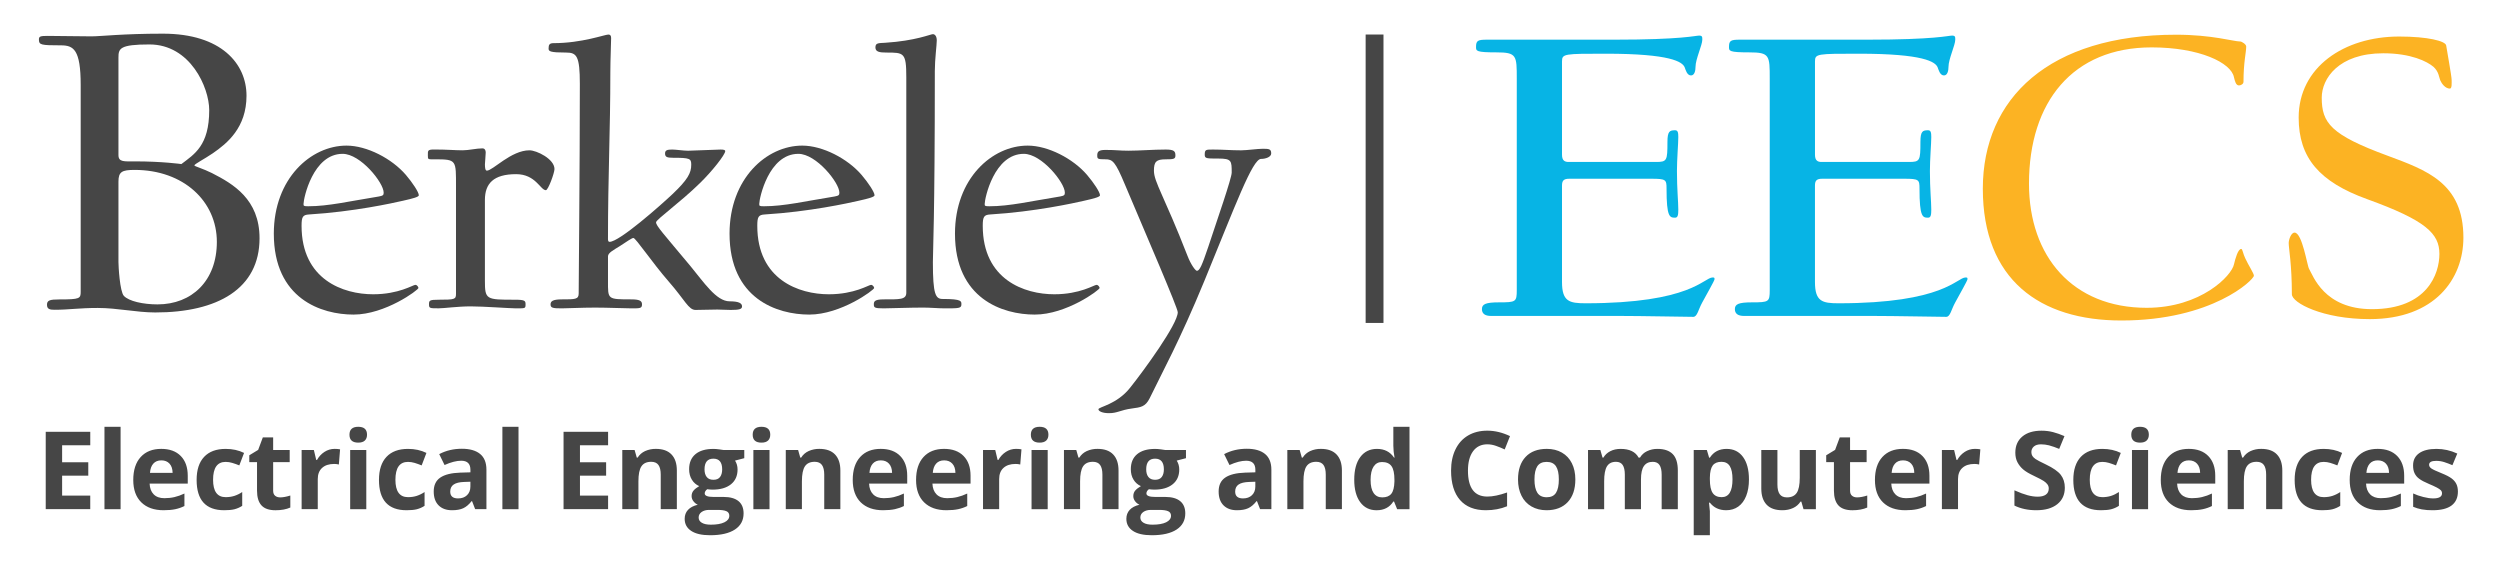 <svg width="131" height="30" viewBox="0 0 131 30" fill="none" xmlns="http://www.w3.org/2000/svg">
<path d="M7.054 8.903C6.395 8.903 6.207 8.998 6.207 9.516V13.734C6.207 13.946 6.277 15.266 6.489 15.502C6.748 15.784 7.501 15.95 8.254 15.95C10.044 15.95 11.363 14.724 11.363 12.674C11.363 10.552 9.621 8.903 7.054 8.903ZM7.831 2.329C6.278 2.329 6.207 2.541 6.207 3.012V8.126C6.207 8.503 6.513 8.456 7.078 8.456C8.514 8.456 9.504 8.597 9.504 8.597C10.185 8.079 10.963 7.631 10.963 5.77C10.963 4.591 9.974 2.329 7.831 2.329ZM8.137 16.373C7.149 16.373 6.16 16.137 5.124 16.137C4.135 16.137 3.617 16.232 2.863 16.232C2.628 16.232 2.462 16.208 2.462 15.973C2.462 15.737 2.604 15.69 3.122 15.69C4.182 15.69 4.228 15.643 4.228 15.29V4.449C4.228 2.589 3.851 2.376 3.192 2.376C2.132 2.376 2.039 2.352 2.039 2.07C2.039 1.905 2.109 1.881 2.509 1.881C3.24 1.881 3.969 1.905 4.794 1.905C5.288 1.905 6.418 1.764 8.537 1.764C11.598 1.764 12.917 3.342 12.917 5.015C12.917 6.688 11.905 7.512 11.152 8.031C10.704 8.337 10.185 8.597 10.185 8.668C10.185 8.715 10.633 8.832 11.104 9.068C12.211 9.634 13.6 10.435 13.6 12.485C13.6 15.124 11.411 16.373 8.137 16.373ZM17.953 8.061C16.397 8.061 15.905 10.398 15.905 10.684C15.905 10.787 15.905 10.808 16.151 10.808C17.216 10.808 18.322 10.541 19.858 10.295C20.084 10.254 20.104 10.213 20.104 10.09C20.104 9.578 18.895 8.061 17.953 8.061ZM21.107 10.521C20.575 10.643 18.527 11.095 16.193 11.238C15.864 11.258 15.802 11.361 15.802 11.833C15.802 14.661 17.994 15.42 19.551 15.42C20.902 15.42 21.639 14.927 21.763 14.927C21.866 14.927 21.926 15.05 21.926 15.091C21.926 15.193 20.185 16.484 18.526 16.484C16.847 16.484 14.348 15.665 14.348 12.242C14.348 9.352 16.294 7.63 18.157 7.63C19.223 7.63 20.533 8.307 21.271 9.168C21.619 9.577 21.946 10.07 21.946 10.233C21.947 10.316 21.66 10.398 21.107 10.521ZM28.604 9.966C28.317 9.966 28.071 9.126 27.047 9.126C25.859 9.126 25.409 9.617 25.409 10.479V14.701C25.409 15.705 25.47 15.705 26.985 15.705C27.518 15.705 27.539 15.767 27.539 15.951C27.539 16.177 27.518 16.156 26.985 16.156C26.699 16.156 25.327 16.054 24.671 16.054C23.976 16.054 23.279 16.156 22.993 16.156C22.522 16.156 22.48 16.156 22.48 15.951C22.48 15.746 22.501 15.705 22.993 15.705C23.832 15.705 23.894 15.685 23.894 15.397V9.782C23.894 8.388 23.935 8.348 22.788 8.348C22.42 8.348 22.42 8.368 22.42 8.143C22.42 7.897 22.399 7.834 22.748 7.834C23.444 7.834 23.833 7.876 24.243 7.876C24.57 7.876 24.959 7.774 25.287 7.774C25.37 7.774 25.451 7.834 25.451 7.999C25.451 8.101 25.41 8.552 25.41 8.614C25.41 8.798 25.43 8.942 25.513 8.942C25.82 8.942 26.782 7.876 27.744 7.876C28.113 7.876 29.055 8.327 29.055 8.86C29.053 9.065 28.725 9.966 28.604 9.966Z" fill="#464646"/>
<path d="M38.29 16.241C38.044 16.241 37.778 16.22 37.593 16.22C37.348 16.22 36.733 16.241 36.447 16.241C36.078 16.241 35.894 15.727 35.033 14.744C34.174 13.76 33.313 12.469 33.19 12.469C33.109 12.469 32.822 12.674 32.474 12.899C32.146 13.104 31.859 13.248 31.859 13.432V14.723C31.859 15.687 31.817 15.687 33.088 15.687C33.558 15.687 33.641 15.79 33.641 15.953C33.641 16.158 33.539 16.158 33.088 16.158C32.78 16.158 31.838 16.118 31.183 16.118C30.486 16.118 29.73 16.158 29.443 16.158C28.971 16.158 28.849 16.137 28.849 15.953C28.849 15.79 28.951 15.687 29.443 15.687C30.139 15.687 30.323 15.687 30.323 15.379C30.323 14.785 30.384 8.718 30.384 4.393C30.384 2.938 30.22 2.754 29.668 2.754C28.828 2.754 28.746 2.691 28.746 2.548C28.746 2.344 28.787 2.261 29.012 2.261C30.486 2.261 31.695 1.81 31.879 1.81C31.982 1.81 32.023 1.872 32.023 1.995C32.023 2.261 31.982 3.122 31.982 3.779C31.982 6.894 31.858 9.189 31.858 12.53C31.858 12.612 31.879 12.673 31.94 12.673C32.452 12.673 34.583 10.788 35.238 10.172C36.036 9.414 36.221 9.066 36.221 8.636C36.221 8.308 36.159 8.267 35.258 8.267C34.952 8.267 34.849 8.226 34.849 8.042C34.849 7.877 34.952 7.836 35.218 7.836C35.422 7.836 35.811 7.898 36.057 7.898C36.324 7.898 37.511 7.836 37.757 7.836C37.92 7.836 38.002 7.857 38.002 7.918C38.002 8.103 37.307 8.985 36.672 9.599C35.647 10.604 34.377 11.505 34.377 11.649C34.377 11.834 34.746 12.223 36.18 13.944C36.877 14.784 37.532 15.789 38.228 15.789C38.719 15.789 38.883 15.891 38.883 16.055C38.883 16.2 38.74 16.241 38.29 16.241Z" fill="#464646"/>
<path d="M41.833 8.061C40.276 8.061 39.785 10.398 39.785 10.684C39.785 10.787 39.785 10.808 40.03 10.808C41.094 10.808 42.201 10.541 43.737 10.295C43.961 10.254 43.983 10.213 43.983 10.09C43.983 9.578 42.775 8.061 41.833 8.061ZM44.987 10.521C44.454 10.643 42.407 11.095 40.071 11.238C39.744 11.258 39.682 11.361 39.682 11.833C39.682 14.661 41.873 15.42 43.429 15.42C44.781 15.42 45.519 14.927 45.641 14.927C45.744 14.927 45.806 15.05 45.806 15.091C45.806 15.193 44.064 16.484 42.406 16.484C40.726 16.484 38.228 15.665 38.228 12.242C38.228 9.352 40.173 7.63 42.037 7.63C43.102 7.63 44.412 8.307 45.15 9.168C45.498 9.577 45.826 10.07 45.826 10.233C45.826 10.316 45.54 10.398 44.987 10.521Z" fill="#464646"/>
<path d="M49.497 16.158C49.19 16.158 48.739 16.117 48.37 16.117C47.674 16.117 46.589 16.158 46.302 16.158C45.831 16.158 45.789 16.117 45.789 15.954C45.789 15.81 45.81 15.687 46.302 15.687C47.141 15.687 47.49 15.708 47.49 15.338V4.044C47.49 2.754 47.368 2.754 46.446 2.754C46.077 2.754 45.872 2.713 45.872 2.486C45.872 2.241 46.036 2.261 46.384 2.241C47.981 2.139 48.76 1.79 48.883 1.79C48.985 1.79 49.087 1.892 49.087 2.118C49.087 2.364 48.985 3.102 48.985 3.716C48.985 11.526 48.883 13.145 48.883 13.74C48.883 15.441 49.026 15.666 49.394 15.666C50.418 15.666 50.377 15.789 50.377 15.954C50.378 16.158 50.234 16.158 49.497 16.158Z" fill="#464646"/>
<path d="M53.647 8.061C52.09 8.061 51.598 10.398 51.598 10.684C51.598 10.787 51.598 10.808 51.844 10.808C52.91 10.808 54.015 10.541 55.551 10.295C55.776 10.254 55.798 10.213 55.798 10.09C55.798 9.578 54.588 8.061 53.647 8.061ZM56.801 10.521C56.269 10.643 54.221 11.095 51.886 11.238C51.558 11.258 51.496 11.361 51.496 11.833C51.496 14.661 53.688 15.42 55.244 15.42C56.596 15.42 57.333 14.927 57.456 14.927C57.559 14.927 57.62 15.05 57.62 15.091C57.62 15.193 55.879 16.484 54.221 16.484C52.541 16.484 50.041 15.665 50.041 12.242C50.041 9.352 51.988 7.63 53.851 7.63C54.916 7.63 56.227 8.307 56.964 9.168C57.312 9.577 57.64 10.07 57.64 10.233C57.641 10.316 57.353 10.398 56.801 10.521Z" fill="#464646"/>
<path d="M66.078 8.327C65.627 8.327 64.726 10.787 63.108 14.722C61.817 17.858 60.895 19.518 60.241 20.872C60.016 21.322 59.77 21.342 59.319 21.404C58.705 21.485 58.562 21.65 58.111 21.65C57.763 21.65 57.558 21.547 57.558 21.445C57.558 21.322 58.52 21.199 59.217 20.318C59.954 19.395 61.715 16.977 61.715 16.362C61.715 16.136 60.077 12.344 58.95 9.68C58.438 8.45 58.295 8.348 57.926 8.348C57.517 8.348 57.496 8.327 57.496 8.143C57.496 7.959 57.558 7.856 57.926 7.856C58.499 7.856 58.643 7.897 59.135 7.897C59.708 7.897 60.425 7.836 61.08 7.836C61.511 7.836 61.592 7.918 61.592 8.144C61.592 8.328 61.511 8.349 61.08 8.349C60.589 8.349 60.466 8.472 60.466 8.943C60.466 9.537 60.997 10.254 62.227 13.411C62.391 13.841 62.636 14.19 62.719 14.19C62.862 14.19 62.985 13.903 63.312 12.939C63.803 11.463 64.541 9.332 64.541 9.045C64.541 8.43 64.541 8.308 63.845 8.308C63.21 8.308 63.128 8.308 63.128 8.102C63.128 7.836 63.19 7.836 63.559 7.836C64.112 7.836 64.48 7.877 65.033 7.877C65.341 7.877 65.893 7.795 66.18 7.795C66.508 7.795 66.611 7.815 66.611 8.041C66.611 8.224 66.323 8.327 66.078 8.327Z" fill="#464646"/>
<path d="M89.201 15.843C88.988 16.224 88.94 16.603 88.727 16.603C88.347 16.603 86 16.555 84.862 16.555H78.127C77.819 16.555 77.653 16.437 77.653 16.2C77.653 15.938 77.843 15.843 78.554 15.843C79.432 15.843 79.479 15.82 79.479 15.203V4.12C79.479 2.909 79.479 2.744 78.412 2.744C77.344 2.744 77.344 2.672 77.344 2.459C77.344 2.126 77.44 2.079 77.914 2.079H84.6C88.134 2.079 88.845 1.865 89.035 1.865C89.201 1.865 89.201 1.937 89.201 2.079C89.201 2.364 88.845 3.099 88.845 3.503C88.845 3.693 88.798 3.953 88.608 3.953C88.395 3.953 88.323 3.645 88.276 3.526C88.158 3.241 87.541 2.814 84.15 2.814C81.969 2.814 81.849 2.814 81.849 3.218V8.107C81.849 8.439 82.016 8.487 82.205 8.487H86.781C87.35 8.487 87.374 8.415 87.374 7.442C87.374 6.873 87.493 6.826 87.777 6.826C87.919 6.826 87.943 6.945 87.943 7.182C87.943 7.514 87.872 8.344 87.872 8.961C87.872 9.911 87.943 10.576 87.943 10.979C87.943 11.264 87.919 11.406 87.777 11.406C87.493 11.406 87.327 11.383 87.327 9.887C87.327 9.413 87.303 9.366 86.521 9.366H82.229C81.944 9.366 81.849 9.46 81.849 9.721V14.776C81.849 15.797 82.229 15.892 83.083 15.892C88.631 15.892 89.271 14.539 89.746 14.539C89.841 14.539 89.841 14.563 89.841 14.634C89.841 14.705 89.391 15.487 89.201 15.843ZM102.456 15.843C102.243 16.224 102.195 16.603 101.982 16.603C101.602 16.603 99.255 16.555 98.116 16.555H91.382C91.074 16.555 90.907 16.437 90.907 16.2C90.907 15.938 91.097 15.843 91.809 15.843C92.687 15.843 92.734 15.82 92.734 15.203V4.12C92.734 2.909 92.734 2.744 91.666 2.744C90.599 2.744 90.599 2.672 90.599 2.459C90.599 2.126 90.694 2.079 91.168 2.079H97.856C101.389 2.079 102.101 1.865 102.289 1.865C102.456 1.865 102.456 1.937 102.456 2.079C102.456 2.364 102.101 3.099 102.101 3.503C102.101 3.693 102.053 3.953 101.863 3.953C101.65 3.953 101.578 3.645 101.531 3.526C101.413 3.241 100.797 2.814 97.405 2.814C95.223 2.814 95.105 2.814 95.105 3.218V8.107C95.105 8.439 95.271 8.487 95.46 8.487H100.037C100.606 8.487 100.63 8.415 100.63 7.442C100.63 6.873 100.748 6.826 101.032 6.826C101.175 6.826 101.199 6.945 101.199 7.182C101.199 7.514 101.127 8.344 101.127 8.961C101.127 9.911 101.199 10.576 101.199 10.979C101.199 11.264 101.175 11.406 101.032 11.406C100.748 11.406 100.582 11.383 100.582 9.887C100.582 9.413 100.558 9.366 99.776 9.366H95.484C95.198 9.366 95.104 9.46 95.104 9.721V14.776C95.104 15.797 95.484 15.892 96.337 15.892C101.886 15.892 102.527 14.539 103.001 14.539C103.096 14.539 103.096 14.563 103.096 14.634C103.096 14.705 102.646 15.487 102.456 15.843Z" fill="#07B4E5"/>
<path d="M111.157 16.794C106.888 16.794 103.9 14.658 103.9 9.888C103.9 5.141 107.386 1.819 114.026 1.819C115.923 1.819 117.038 2.175 117.392 2.175C117.464 2.175 117.701 2.317 117.701 2.436C117.701 2.744 117.559 3.267 117.559 4.287C117.559 4.406 117.416 4.477 117.322 4.477C117.156 4.477 117.108 4.24 117.06 4.05C116.919 3.29 115.258 2.483 112.745 2.483C108.618 2.483 106.319 5.331 106.319 9.626C106.319 13.448 108.619 16.129 112.484 16.129C115.33 16.129 116.942 14.444 117.06 13.851C117.132 13.542 117.274 13.044 117.44 13.044C117.511 13.044 117.535 13.305 117.654 13.542C117.819 13.899 118.104 14.326 118.104 14.445C118.104 14.658 115.922 16.794 111.157 16.794ZM124.173 16.722C121.707 16.722 120.094 15.868 120.094 15.417C120.094 13.851 119.928 13.02 119.928 12.735C119.928 12.569 120.046 12.189 120.236 12.189C120.639 12.189 120.9 13.945 120.995 14.087C121.208 14.444 121.777 16.2 124.291 16.2C127.185 16.2 127.825 14.349 127.825 13.305C127.825 12.237 127.114 11.548 124.031 10.433C121.541 9.531 120.45 8.274 120.45 6.161C120.45 3.527 122.821 1.914 125.715 1.914C127.209 1.914 128.157 2.15 128.181 2.388C128.205 2.578 128.466 3.978 128.466 4.192C128.466 4.358 128.49 4.642 128.371 4.642C128.133 4.642 127.944 4.381 127.872 4.215C127.801 4.049 127.801 3.764 127.517 3.504C127.185 3.219 126.331 2.792 124.885 2.792C122.537 2.792 121.659 4.121 121.659 5.117C121.659 6.446 122.134 7.063 125.098 8.155C127.137 8.914 129.082 9.579 129.082 12.451C129.082 14.611 127.588 16.722 124.173 16.722Z" fill="#FCB323"/>
<path d="M4.729 26.68H2.396V22.625H4.73V23.331H3.255V24.221H4.626V24.925H3.255V25.971H4.729V26.68L4.729 26.68ZM6.319 26.681H5.474V22.365H6.319V26.681ZM8.574 26.736C8.076 26.736 7.685 26.598 7.405 26.323C7.124 26.047 6.983 25.657 6.983 25.152C6.983 24.632 7.113 24.231 7.373 23.947C7.633 23.663 7.991 23.521 8.45 23.521C8.888 23.521 9.228 23.645 9.473 23.895C9.717 24.145 9.838 24.489 9.838 24.93V25.34H7.84C7.849 25.581 7.92 25.768 8.053 25.903C8.186 26.038 8.373 26.105 8.612 26.105C8.8 26.105 8.976 26.086 9.143 26.047C9.309 26.008 9.482 25.947 9.664 25.861V26.516C9.513 26.591 9.354 26.646 9.189 26.681C9.021 26.717 8.817 26.736 8.574 26.736ZM8.455 24.123C8.276 24.123 8.136 24.18 8.034 24.294C7.932 24.407 7.874 24.568 7.859 24.778H9.045C9.041 24.568 8.987 24.407 8.882 24.294C8.777 24.18 8.634 24.123 8.455 24.123ZM11.749 26.736C10.785 26.736 10.303 26.207 10.303 25.147C10.303 24.62 10.434 24.218 10.697 23.939C10.959 23.661 11.335 23.522 11.825 23.522C12.183 23.522 12.504 23.592 12.789 23.733L12.54 24.387C12.418 24.337 12.294 24.293 12.168 24.255C12.057 24.221 11.941 24.204 11.825 24.203C11.385 24.203 11.165 24.516 11.165 25.141C11.165 25.747 11.385 26.051 11.825 26.051C11.987 26.051 12.138 26.029 12.276 25.986C12.424 25.938 12.564 25.869 12.692 25.782V26.506C12.565 26.589 12.425 26.65 12.278 26.687C12.139 26.72 11.962 26.736 11.749 26.736ZM14.681 26.063C14.829 26.063 15.006 26.03 15.213 25.965V26.595C15.002 26.689 14.744 26.737 14.437 26.737C14.099 26.737 13.853 26.651 13.699 26.48C13.544 26.308 13.468 26.052 13.468 25.71V24.215H13.063V23.857L13.528 23.574L13.772 22.92H14.313V23.58H15.18V24.215H14.313V25.71C14.313 25.83 14.347 25.919 14.414 25.976C14.482 26.033 14.57 26.063 14.681 26.063ZM17.534 23.521C17.649 23.521 17.744 23.529 17.82 23.546L17.756 24.34C17.675 24.319 17.591 24.31 17.507 24.311C17.237 24.311 17.027 24.381 16.876 24.52C16.725 24.658 16.651 24.852 16.651 25.102V26.68H15.805V23.579H16.446L16.57 24.101H16.612C16.705 23.93 16.838 23.786 17.001 23.68C17.159 23.576 17.345 23.52 17.534 23.521ZM18.312 22.778C18.312 22.503 18.466 22.364 18.772 22.364C19.079 22.364 19.232 22.502 19.232 22.778C19.232 22.91 19.194 23.012 19.117 23.085C19.041 23.158 18.925 23.194 18.772 23.194C18.466 23.194 18.312 23.056 18.312 22.778ZM19.194 26.681H18.349V23.58H19.194V26.681ZM21.305 26.736C20.34 26.736 19.858 26.207 19.858 25.147C19.858 24.62 19.99 24.218 20.252 23.939C20.514 23.661 20.89 23.522 21.38 23.522C21.738 23.522 22.06 23.592 22.345 23.733L22.095 24.387C21.962 24.333 21.838 24.29 21.724 24.255C21.612 24.221 21.496 24.204 21.38 24.203C20.94 24.203 20.72 24.516 20.72 25.141C20.72 25.747 20.94 26.051 21.38 26.051C21.542 26.051 21.693 26.029 21.831 25.986C21.979 25.938 22.119 25.869 22.247 25.782V26.506C22.12 26.589 21.98 26.65 21.833 26.687C21.694 26.72 21.517 26.736 21.305 26.736ZM24.898 26.68L24.735 26.259H24.713C24.571 26.439 24.424 26.563 24.274 26.631C24.123 26.701 23.927 26.736 23.685 26.736C23.387 26.736 23.153 26.651 22.983 26.481C22.812 26.31 22.727 26.068 22.727 25.754C22.727 25.424 22.842 25.182 23.072 25.025C23.302 24.869 23.648 24.782 24.112 24.766L24.65 24.75V24.614C24.65 24.3 24.489 24.142 24.168 24.142C23.921 24.142 23.629 24.217 23.295 24.367L23.015 23.796C23.372 23.608 23.767 23.515 24.201 23.515C24.617 23.515 24.935 23.606 25.157 23.787C25.379 23.968 25.489 24.244 25.489 24.613V26.68L24.898 26.68ZM24.649 25.243L24.322 25.254C24.076 25.262 23.893 25.306 23.773 25.388C23.653 25.469 23.592 25.592 23.592 25.759C23.592 25.999 23.729 26.117 24.002 26.117C24.199 26.117 24.355 26.061 24.472 25.948C24.59 25.834 24.648 25.685 24.648 25.498L24.649 25.243ZM27.17 26.681H26.325V22.365H27.17L27.17 26.681ZM31.864 26.68H29.53V22.625H31.864V23.331H30.39V24.221H31.761V24.925H30.39V25.971H31.864V26.68ZM35.468 26.68H34.622V24.869C34.622 24.645 34.583 24.478 34.503 24.366C34.424 24.254 34.297 24.198 34.123 24.198C33.887 24.198 33.716 24.277 33.611 24.435C33.505 24.594 33.453 24.855 33.453 25.222V26.68H32.608V23.579H33.253L33.367 23.977H33.414C33.508 23.826 33.638 23.713 33.803 23.636C33.981 23.557 34.173 23.518 34.367 23.521C34.728 23.521 35.001 23.618 35.187 23.814C35.374 24.009 35.467 24.29 35.467 24.658V26.68H35.468ZM39 23.58V24.009L38.516 24.135C38.604 24.273 38.648 24.428 38.648 24.601C38.648 24.933 38.532 25.193 38.301 25.378C38.068 25.564 37.747 25.657 37.335 25.657L37.183 25.649L37.058 25.635C36.971 25.701 36.927 25.775 36.927 25.857C36.927 25.979 37.082 26.04 37.393 26.04H37.92C38.259 26.04 38.518 26.113 38.697 26.259C38.875 26.405 38.964 26.62 38.964 26.903C38.964 27.265 38.813 27.547 38.511 27.746C38.209 27.945 37.775 28.046 37.21 28.046C36.778 28.046 36.447 27.971 36.219 27.819C35.991 27.669 35.877 27.458 35.877 27.186C35.877 27 35.935 26.843 36.051 26.717C36.168 26.591 36.339 26.502 36.564 26.448C36.478 26.412 36.402 26.351 36.337 26.267C36.275 26.191 36.241 26.097 36.24 26C36.24 25.881 36.275 25.783 36.343 25.704C36.411 25.626 36.51 25.548 36.639 25.473C36.478 25.403 36.342 25.285 36.253 25.134C36.157 24.979 36.11 24.796 36.11 24.585C36.11 24.247 36.22 23.985 36.44 23.8C36.659 23.616 36.973 23.523 37.382 23.523C37.468 23.523 37.572 23.531 37.69 23.547C37.809 23.562 37.886 23.573 37.919 23.581H39V23.58V23.58ZM36.609 27.119C36.609 27.235 36.664 27.327 36.776 27.393C36.888 27.46 37.045 27.493 37.246 27.493C37.549 27.493 37.787 27.452 37.958 27.369C38.13 27.285 38.216 27.171 38.216 27.027C38.216 26.91 38.165 26.83 38.063 26.786C37.962 26.741 37.805 26.719 37.592 26.719H37.155C36.999 26.719 36.869 26.756 36.765 26.828C36.661 26.902 36.609 26.999 36.609 27.119ZM36.917 24.595C36.917 24.763 36.955 24.896 37.032 24.994C37.108 25.092 37.225 25.141 37.382 25.141C37.541 25.141 37.657 25.093 37.731 24.994C37.805 24.897 37.842 24.763 37.842 24.595C37.842 24.222 37.689 24.034 37.382 24.034C37.072 24.034 36.917 24.221 36.917 24.595ZM39.441 22.778C39.441 22.503 39.594 22.364 39.901 22.364C40.208 22.364 40.361 22.502 40.361 22.778C40.361 22.91 40.322 23.012 40.246 23.085C40.169 23.158 40.054 23.194 39.901 23.194C39.594 23.194 39.441 23.056 39.441 22.778ZM40.323 26.681H39.477V23.58H40.323V26.681ZM44.035 26.68H43.19V24.869C43.19 24.645 43.15 24.478 43.071 24.366C42.991 24.254 42.864 24.198 42.691 24.198C42.455 24.198 42.283 24.277 42.178 24.435C42.073 24.594 42.02 24.855 42.02 25.222V26.68H41.175V23.579H41.821L41.934 23.977H41.982C42.076 23.826 42.205 23.713 42.371 23.636C42.548 23.557 42.74 23.518 42.934 23.521C43.295 23.521 43.568 23.618 43.755 23.814C43.941 24.009 44.035 24.29 44.035 24.658V26.68H44.035ZM46.274 26.736C45.775 26.736 45.385 26.598 45.104 26.323C44.824 26.047 44.683 25.657 44.683 25.152C44.683 24.632 44.813 24.231 45.073 23.947C45.332 23.663 45.691 23.521 46.149 23.521C46.588 23.521 46.928 23.645 47.172 23.895C47.416 24.145 47.538 24.489 47.538 24.93V25.34H45.54C45.549 25.581 45.62 25.768 45.753 25.903C45.886 26.038 46.073 26.105 46.313 26.105C46.5 26.105 46.676 26.086 46.843 26.047C47.009 26.008 47.182 25.947 47.364 25.861V26.516C47.213 26.591 47.054 26.646 46.89 26.681C46.721 26.717 46.516 26.736 46.274 26.736ZM46.155 24.123C45.975 24.123 45.835 24.18 45.733 24.294C45.632 24.407 45.574 24.568 45.559 24.778H46.745C46.741 24.568 46.687 24.407 46.581 24.294C46.477 24.18 46.334 24.123 46.155 24.123ZM49.593 26.736C49.095 26.736 48.705 26.598 48.424 26.323C48.143 26.047 48.002 25.657 48.002 25.152C48.002 24.632 48.133 24.231 48.392 23.947C48.651 23.663 49.011 23.521 49.469 23.521C49.907 23.521 50.248 23.645 50.492 23.895C50.736 24.145 50.857 24.489 50.857 24.93V25.34H48.859C48.869 25.581 48.94 25.768 49.073 25.903C49.206 26.038 49.393 26.105 49.633 26.105C49.819 26.105 49.996 26.086 50.162 26.047C50.328 26.008 50.502 25.947 50.683 25.861V26.516C50.533 26.591 50.373 26.646 50.209 26.681C50.04 26.717 49.836 26.736 49.593 26.736ZM49.474 24.123C49.295 24.123 49.155 24.18 49.053 24.294C48.952 24.407 48.894 24.568 48.878 24.778H50.064C50.061 24.568 50.006 24.407 49.901 24.294C49.796 24.18 49.653 24.123 49.474 24.123ZM53.239 23.521C53.354 23.521 53.449 23.529 53.525 23.546L53.461 24.34C53.38 24.319 53.296 24.31 53.212 24.311C52.942 24.311 52.732 24.381 52.581 24.52C52.43 24.658 52.356 24.852 52.356 25.102V26.68H51.51V23.579H52.15L52.275 24.101H52.316C52.409 23.93 52.543 23.786 52.706 23.68C52.864 23.576 53.05 23.52 53.239 23.521ZM54.017 22.778C54.017 22.503 54.171 22.364 54.477 22.364C54.784 22.364 54.937 22.502 54.937 22.778C54.937 22.91 54.898 23.012 54.822 23.085C54.745 23.158 54.63 23.194 54.477 23.194C54.171 23.194 54.017 23.056 54.017 22.778ZM54.899 26.681H54.053V23.58H54.899V26.681ZM58.611 26.68H57.766V24.869C57.766 24.645 57.726 24.478 57.647 24.366C57.567 24.254 57.441 24.198 57.267 24.198C57.03 24.198 56.859 24.277 56.754 24.435C56.649 24.594 56.597 24.855 56.597 25.222V26.68H55.751V23.579H56.397L56.51 23.977H56.558C56.652 23.826 56.782 23.713 56.947 23.636C57.124 23.557 57.317 23.518 57.511 23.521C57.872 23.521 58.145 23.618 58.331 23.814C58.518 24.009 58.611 24.29 58.611 24.658L58.611 26.68ZM62.145 23.58V24.009L61.66 24.135C61.748 24.273 61.793 24.428 61.793 24.601C61.793 24.933 61.677 25.193 61.445 25.378C61.213 25.564 60.892 25.657 60.479 25.657L60.327 25.649L60.202 25.635C60.115 25.701 60.072 25.775 60.072 25.857C60.072 25.979 60.227 26.04 60.538 26.04H61.064C61.404 26.04 61.663 26.113 61.841 26.259C62.02 26.405 62.109 26.62 62.109 26.903C62.109 27.265 61.958 27.547 61.656 27.746C61.354 27.945 60.92 28.046 60.354 28.046C59.922 28.046 59.591 27.971 59.364 27.819C59.136 27.669 59.021 27.458 59.021 27.186C59.021 27 59.08 26.843 59.196 26.717C59.313 26.591 59.483 26.502 59.709 26.448C59.618 26.408 59.54 26.346 59.481 26.267C59.42 26.191 59.386 26.097 59.385 26C59.385 25.881 59.419 25.783 59.487 25.704C59.555 25.626 59.654 25.548 59.783 25.473C59.622 25.404 59.487 25.285 59.397 25.134C59.301 24.979 59.255 24.796 59.255 24.585C59.255 24.247 59.364 23.985 59.584 23.8C59.803 23.616 60.118 23.523 60.526 23.523C60.613 23.523 60.716 23.531 60.835 23.547C60.954 23.562 61.031 23.573 61.063 23.581H62.145V23.58V23.58ZM59.754 27.119C59.754 27.235 59.809 27.327 59.921 27.393C60.032 27.46 60.189 27.493 60.391 27.493C60.694 27.493 60.931 27.452 61.103 27.369C61.275 27.285 61.361 27.171 61.361 27.027C61.361 26.91 61.309 26.83 61.208 26.786C61.106 26.741 60.95 26.719 60.737 26.719H60.299C60.144 26.719 60.014 26.756 59.909 26.828C59.805 26.902 59.754 26.999 59.754 27.119ZM60.061 24.595C60.061 24.763 60.099 24.896 60.176 24.994C60.253 25.092 60.37 25.141 60.527 25.141C60.685 25.141 60.802 25.093 60.876 24.994C60.95 24.897 60.987 24.763 60.987 24.595C60.987 24.222 60.833 24.034 60.527 24.034C60.216 24.034 60.061 24.221 60.061 24.595ZM66.029 26.68L65.865 26.259H65.843C65.701 26.439 65.555 26.563 65.404 26.631C65.253 26.701 65.057 26.736 64.815 26.736C64.518 26.736 64.284 26.651 64.113 26.481C63.942 26.31 63.857 26.068 63.857 25.754C63.857 25.424 63.972 25.182 64.202 25.025C64.432 24.869 64.778 24.782 65.243 24.766L65.781 24.75V24.614C65.781 24.3 65.62 24.142 65.298 24.142C65.05 24.142 64.76 24.217 64.425 24.367L64.145 23.796C64.502 23.608 64.897 23.515 65.332 23.515C65.747 23.515 66.065 23.606 66.287 23.787C66.509 23.968 66.62 24.244 66.62 24.613V26.68L66.029 26.68ZM65.779 25.243L65.453 25.254C65.207 25.262 65.024 25.306 64.903 25.388C64.783 25.469 64.723 25.592 64.723 25.759C64.723 25.999 64.86 26.117 65.133 26.117C65.329 26.117 65.486 26.061 65.603 25.948C65.72 25.834 65.779 25.685 65.779 25.498L65.779 25.243ZM70.316 26.68H69.47V24.869C69.47 24.645 69.43 24.478 69.352 24.366C69.272 24.254 69.145 24.198 68.972 24.198C68.735 24.198 68.565 24.277 68.459 24.435C68.354 24.594 68.301 24.855 68.301 25.222V26.68H67.456V23.579H68.102L68.215 23.977H68.263C68.357 23.826 68.486 23.713 68.652 23.636C68.829 23.557 69.022 23.517 69.216 23.521C69.576 23.521 69.849 23.618 70.035 23.814C70.222 24.009 70.316 24.29 70.316 24.658V26.68ZM72.132 26.737C71.768 26.737 71.482 26.596 71.274 26.312C71.066 26.029 70.962 25.637 70.962 25.136C70.962 24.628 71.068 24.232 71.28 23.948C71.491 23.664 71.783 23.522 72.154 23.522C72.544 23.522 72.842 23.673 73.046 23.977H73.074C73.034 23.773 73.013 23.566 73.011 23.358V22.365H73.858V26.681H73.21L73.047 26.279H73.011C72.818 26.584 72.525 26.737 72.132 26.737V26.737ZM72.428 26.063C72.645 26.063 72.802 26 72.904 25.874C73.005 25.748 73.06 25.535 73.068 25.234V25.142C73.068 24.809 73.018 24.57 72.915 24.426C72.812 24.282 72.646 24.21 72.415 24.21C72.226 24.21 72.08 24.29 71.975 24.45C71.871 24.61 71.819 24.843 71.819 25.148C71.819 25.453 71.872 25.682 71.977 25.834C72.082 25.986 72.233 26.063 72.428 26.063ZM77.937 23.282C77.614 23.282 77.364 23.404 77.186 23.648C77.009 23.891 76.921 24.23 76.921 24.664C76.921 25.568 77.26 26.02 77.937 26.02C78.222 26.02 78.567 25.949 78.971 25.806V26.528C78.638 26.666 78.268 26.736 77.857 26.736C77.267 26.736 76.817 26.556 76.504 26.199C76.192 25.841 76.036 25.327 76.036 24.658C76.036 24.237 76.112 23.867 76.266 23.55C76.419 23.233 76.639 22.99 76.927 22.82C77.215 22.651 77.551 22.567 77.937 22.567C78.33 22.567 78.726 22.662 79.124 22.852L78.846 23.551C78.695 23.479 78.542 23.416 78.389 23.363C78.244 23.311 78.091 23.283 77.937 23.282ZM82.548 25.124C82.548 25.629 82.415 26.024 82.15 26.309C81.884 26.593 81.513 26.736 81.038 26.736C80.74 26.736 80.478 26.67 80.251 26.54C80.024 26.41 79.841 26.214 79.727 25.978C79.605 25.734 79.544 25.449 79.544 25.124C79.544 24.617 79.677 24.223 79.941 23.942C80.205 23.661 80.576 23.521 81.055 23.521C81.352 23.521 81.615 23.586 81.842 23.715C82.069 23.845 82.244 24.031 82.365 24.273C82.487 24.515 82.548 24.798 82.548 25.124ZM80.406 25.124C80.406 25.431 80.456 25.663 80.557 25.821C80.658 25.978 80.822 26.056 81.049 26.056C81.274 26.056 81.437 25.979 81.535 25.822C81.634 25.665 81.683 25.433 81.683 25.124C81.683 24.817 81.634 24.587 81.534 24.434C81.434 24.28 81.27 24.203 81.043 24.203C80.818 24.203 80.655 24.28 80.555 24.433C80.456 24.584 80.406 24.815 80.406 25.124ZM85.987 26.681H85.141V24.87C85.141 24.646 85.103 24.478 85.029 24.366C84.954 24.254 84.836 24.199 84.676 24.199C84.459 24.199 84.303 24.278 84.204 24.437C84.107 24.596 84.058 24.858 84.058 25.222V26.681H83.212V23.58H83.858L83.972 23.977H84.02C84.102 23.834 84.223 23.723 84.38 23.642C84.537 23.562 84.717 23.522 84.92 23.522C85.384 23.522 85.698 23.673 85.862 23.977H85.937C86.023 23.83 86.151 23.713 86.305 23.642C86.476 23.56 86.663 23.519 86.852 23.522C87.203 23.522 87.469 23.612 87.649 23.792C87.829 23.973 87.918 24.262 87.918 24.659V26.681H87.071V24.87C87.071 24.646 87.033 24.479 86.958 24.366C86.884 24.255 86.766 24.2 86.605 24.2C86.398 24.2 86.243 24.273 86.141 24.421C86.038 24.569 85.987 24.804 85.987 25.125L85.987 26.681ZM90.453 26.736C90.089 26.736 89.804 26.604 89.597 26.339H89.552C89.582 26.599 89.597 26.749 89.597 26.789V28.046H88.751V23.58H89.439L89.558 23.982H89.597C89.794 23.675 90.088 23.522 90.475 23.522C90.841 23.522 91.127 23.663 91.335 23.946C91.542 24.229 91.645 24.622 91.645 25.125C91.645 25.456 91.596 25.743 91.5 25.987C91.403 26.231 91.265 26.417 91.086 26.545C90.906 26.673 90.696 26.736 90.453 26.736ZM90.204 24.199C89.996 24.199 89.843 24.262 89.747 24.39C89.651 24.519 89.601 24.731 89.597 25.028V25.119C89.597 25.452 89.647 25.691 89.746 25.834C89.844 25.978 90.001 26.051 90.215 26.051C90.594 26.051 90.783 25.739 90.783 25.113C90.783 24.808 90.737 24.58 90.643 24.427C90.55 24.274 90.403 24.199 90.204 24.199ZM94.504 26.681L94.39 26.285H94.346C94.253 26.431 94.119 26.547 93.96 26.619C93.794 26.697 93.605 26.736 93.392 26.736C93.028 26.736 92.754 26.639 92.57 26.444C92.385 26.249 92.292 25.968 92.292 25.602V23.58H93.137V25.391C93.137 25.614 93.177 25.783 93.257 25.895C93.336 26.007 93.462 26.063 93.636 26.063C93.872 26.063 94.043 25.983 94.149 25.825C94.254 25.667 94.307 25.405 94.307 25.039V23.58H95.152V26.681L94.504 26.681ZM97.311 26.063C97.459 26.063 97.637 26.03 97.844 25.965V26.595C97.633 26.689 97.374 26.737 97.068 26.737C96.73 26.737 96.483 26.651 96.329 26.48C96.175 26.308 96.098 26.052 96.098 25.71V24.215H95.693V23.857L96.159 23.574L96.403 22.92H96.943V23.58H97.811V24.215H96.943V25.71C96.943 25.83 96.977 25.919 97.045 25.976C97.112 26.033 97.2 26.063 97.311 26.063ZM99.838 26.736C99.339 26.736 98.949 26.598 98.668 26.323C98.387 26.047 98.247 25.657 98.247 25.152C98.247 24.632 98.377 24.231 98.636 23.947C98.896 23.663 99.255 23.521 99.713 23.521C100.151 23.521 100.491 23.645 100.736 23.895C100.98 24.145 101.102 24.489 101.102 24.93V25.34H99.103C99.113 25.581 99.184 25.768 99.317 25.903C99.45 26.038 99.636 26.105 99.877 26.105C100.063 26.105 100.24 26.086 100.406 26.047C100.573 26.008 100.746 25.947 100.927 25.861V26.516C100.777 26.591 100.617 26.646 100.453 26.681C100.285 26.717 100.08 26.736 99.838 26.736ZM99.718 24.123C99.539 24.123 99.398 24.18 99.297 24.294C99.195 24.407 99.138 24.568 99.122 24.778H100.308C100.305 24.568 100.251 24.407 100.145 24.294C100.04 24.18 99.898 24.123 99.718 24.123ZM103.484 23.521C103.599 23.521 103.693 23.529 103.77 23.546L103.706 24.34C103.624 24.319 103.541 24.31 103.457 24.311C103.187 24.311 102.977 24.381 102.826 24.52C102.675 24.658 102.6 24.852 102.6 25.102V26.68H101.755V23.579H102.395L102.52 24.101H102.561C102.658 23.927 102.787 23.787 102.951 23.68C103.109 23.576 103.294 23.52 103.484 23.521ZM108.197 25.555C108.197 25.921 108.065 26.209 107.802 26.42C107.538 26.631 107.173 26.736 106.704 26.736C106.271 26.736 105.889 26.655 105.556 26.492V25.693C105.829 25.815 106.061 25.901 106.25 25.951C106.439 26.002 106.613 26.026 106.77 26.026C106.959 26.026 107.103 25.99 107.204 25.918C107.304 25.846 107.355 25.739 107.355 25.596C107.356 25.52 107.333 25.446 107.288 25.384C107.244 25.322 107.179 25.263 107.093 25.205C107.007 25.148 106.832 25.056 106.568 24.93C106.32 24.813 106.134 24.702 106.011 24.595C105.889 24.49 105.788 24.363 105.714 24.221C105.64 24.079 105.603 23.912 105.603 23.721C105.603 23.363 105.724 23.081 105.968 22.876C106.211 22.671 106.547 22.568 106.976 22.568C107.186 22.568 107.387 22.593 107.578 22.642C107.769 22.692 107.97 22.762 108.178 22.853L107.902 23.522C107.727 23.448 107.548 23.385 107.365 23.335C107.229 23.301 107.089 23.284 106.948 23.283C106.785 23.283 106.661 23.321 106.574 23.397C106.532 23.433 106.498 23.479 106.475 23.53C106.453 23.582 106.442 23.638 106.444 23.694C106.444 23.769 106.461 23.835 106.497 23.893C106.532 23.948 106.588 24.003 106.664 24.055C106.741 24.108 106.922 24.203 107.209 24.34C107.587 24.521 107.847 24.703 107.987 24.885C108.126 25.067 108.197 25.29 108.197 25.555ZM110.089 26.736C109.124 26.736 108.642 26.207 108.642 25.147C108.642 24.62 108.774 24.218 109.035 23.939C109.298 23.661 109.674 23.522 110.163 23.522C110.522 23.522 110.844 23.592 111.129 23.733L110.879 24.387C110.745 24.333 110.622 24.29 110.507 24.255C110.396 24.221 110.28 24.204 110.163 24.203C109.724 24.203 109.504 24.516 109.504 25.141C109.504 25.747 109.724 26.051 110.163 26.051C110.316 26.052 110.469 26.03 110.615 25.986C110.762 25.938 110.902 25.869 111.031 25.782V26.506C110.904 26.589 110.764 26.65 110.617 26.687C110.477 26.72 110.301 26.736 110.089 26.736ZM111.679 22.778C111.679 22.503 111.833 22.364 112.139 22.364C112.446 22.364 112.599 22.502 112.599 22.778C112.599 22.91 112.56 23.012 112.483 23.085C112.407 23.158 112.292 23.194 112.139 23.194C111.833 23.194 111.679 23.056 111.679 22.778ZM112.56 26.681H111.715V23.58H112.56V26.681ZM114.815 26.736C114.317 26.736 113.927 26.598 113.645 26.323C113.365 26.047 113.225 25.657 113.225 25.152C113.225 24.632 113.354 24.231 113.614 23.947C113.874 23.663 114.233 23.521 114.691 23.521C115.129 23.521 115.469 23.645 115.713 23.895C115.957 24.145 116.079 24.489 116.079 24.93V25.34H114.081C114.091 25.581 114.161 25.768 114.294 25.903C114.428 26.038 114.614 26.105 114.855 26.105C115.041 26.105 115.218 26.086 115.384 26.047C115.564 26.004 115.738 25.942 115.905 25.861V26.516C115.754 26.591 115.595 26.646 115.43 26.681C115.262 26.717 115.057 26.736 114.815 26.736ZM114.696 24.123C114.517 24.123 114.377 24.18 114.275 24.294C114.174 24.407 114.116 24.568 114.1 24.778H115.287C115.283 24.568 115.228 24.407 115.123 24.294C115.018 24.18 114.875 24.123 114.696 24.123ZM119.592 26.68H118.746V24.869C118.746 24.645 118.707 24.478 118.628 24.366C118.548 24.254 118.422 24.198 118.248 24.198C118.011 24.198 117.84 24.277 117.735 24.435C117.63 24.594 117.578 24.855 117.578 25.222V26.68H116.732V23.579H117.378L117.491 23.977H117.539C117.633 23.826 117.763 23.713 117.928 23.636C118.106 23.557 118.298 23.517 118.492 23.521C118.852 23.521 119.126 23.618 119.312 23.814C119.499 24.009 119.593 24.29 119.593 24.658V26.68H119.592ZM121.687 26.736C120.723 26.736 120.24 26.207 120.24 25.147C120.24 24.62 120.372 24.218 120.634 23.939C120.896 23.661 121.272 23.522 121.762 23.522C122.12 23.522 122.442 23.592 122.726 23.733L122.477 24.387C122.344 24.333 122.22 24.29 122.106 24.255C121.994 24.221 121.878 24.204 121.762 24.203C121.322 24.203 121.102 24.516 121.102 25.141C121.102 25.747 121.322 26.051 121.762 26.051C121.924 26.051 122.074 26.029 122.214 25.986C122.361 25.938 122.501 25.869 122.629 25.782V26.506C122.502 26.589 122.362 26.65 122.215 26.687C122.076 26.72 121.9 26.736 121.687 26.736ZM124.715 26.736C124.216 26.736 123.827 26.598 123.546 26.323C123.264 26.047 123.124 25.657 123.124 25.152C123.124 24.632 123.254 24.231 123.514 23.947C123.773 23.663 124.132 23.521 124.591 23.521C125.028 23.521 125.369 23.645 125.614 23.895C125.857 24.145 125.979 24.489 125.979 24.93V25.34H123.981C123.99 25.581 124.061 25.768 124.194 25.903C124.327 26.038 124.514 26.105 124.754 26.105C124.941 26.105 125.117 26.086 125.283 26.047C125.449 26.008 125.624 25.947 125.805 25.861V26.516C125.654 26.591 125.495 26.646 125.33 26.681C125.162 26.717 124.957 26.736 124.715 26.736ZM124.595 24.123C124.416 24.123 124.276 24.18 124.174 24.294C124.073 24.407 124.015 24.568 123.999 24.778H125.186C125.182 24.568 125.128 24.407 125.022 24.294C124.917 24.18 124.775 24.123 124.595 24.123ZM128.794 25.759C128.794 26.078 128.683 26.32 128.463 26.487C128.242 26.653 127.911 26.736 127.472 26.736C127.279 26.739 127.086 26.724 126.896 26.691C126.743 26.662 126.593 26.616 126.449 26.556V25.857C126.607 25.931 126.783 25.993 126.981 26.042C127.178 26.093 127.351 26.117 127.5 26.117C127.807 26.117 127.961 26.028 127.961 25.851C127.962 25.821 127.957 25.792 127.946 25.764C127.936 25.736 127.92 25.71 127.899 25.689C127.859 25.647 127.788 25.6 127.689 25.547C127.559 25.48 127.425 25.419 127.29 25.364C127.051 25.264 126.876 25.171 126.765 25.086C126.66 25.01 126.576 24.91 126.521 24.793C126.469 24.684 126.445 24.549 126.445 24.387C126.445 24.111 126.551 23.899 126.765 23.747C126.978 23.597 127.281 23.522 127.672 23.522C128.045 23.522 128.408 23.603 128.762 23.766L128.507 24.376C128.351 24.309 128.206 24.255 128.072 24.212C127.938 24.17 127.799 24.149 127.659 24.149C127.409 24.149 127.285 24.216 127.285 24.352C127.285 24.427 127.324 24.493 127.405 24.549C127.485 24.604 127.662 24.686 127.933 24.795C128.175 24.892 128.352 24.984 128.465 25.07C128.578 25.155 128.661 25.252 128.715 25.364C128.767 25.474 128.794 25.606 128.794 25.759Z" fill="#464646"/>
<path d="M72.027 1.809V16.922" stroke="#464646" stroke-width="0.935" stroke-miterlimit="10"/>
</svg>
